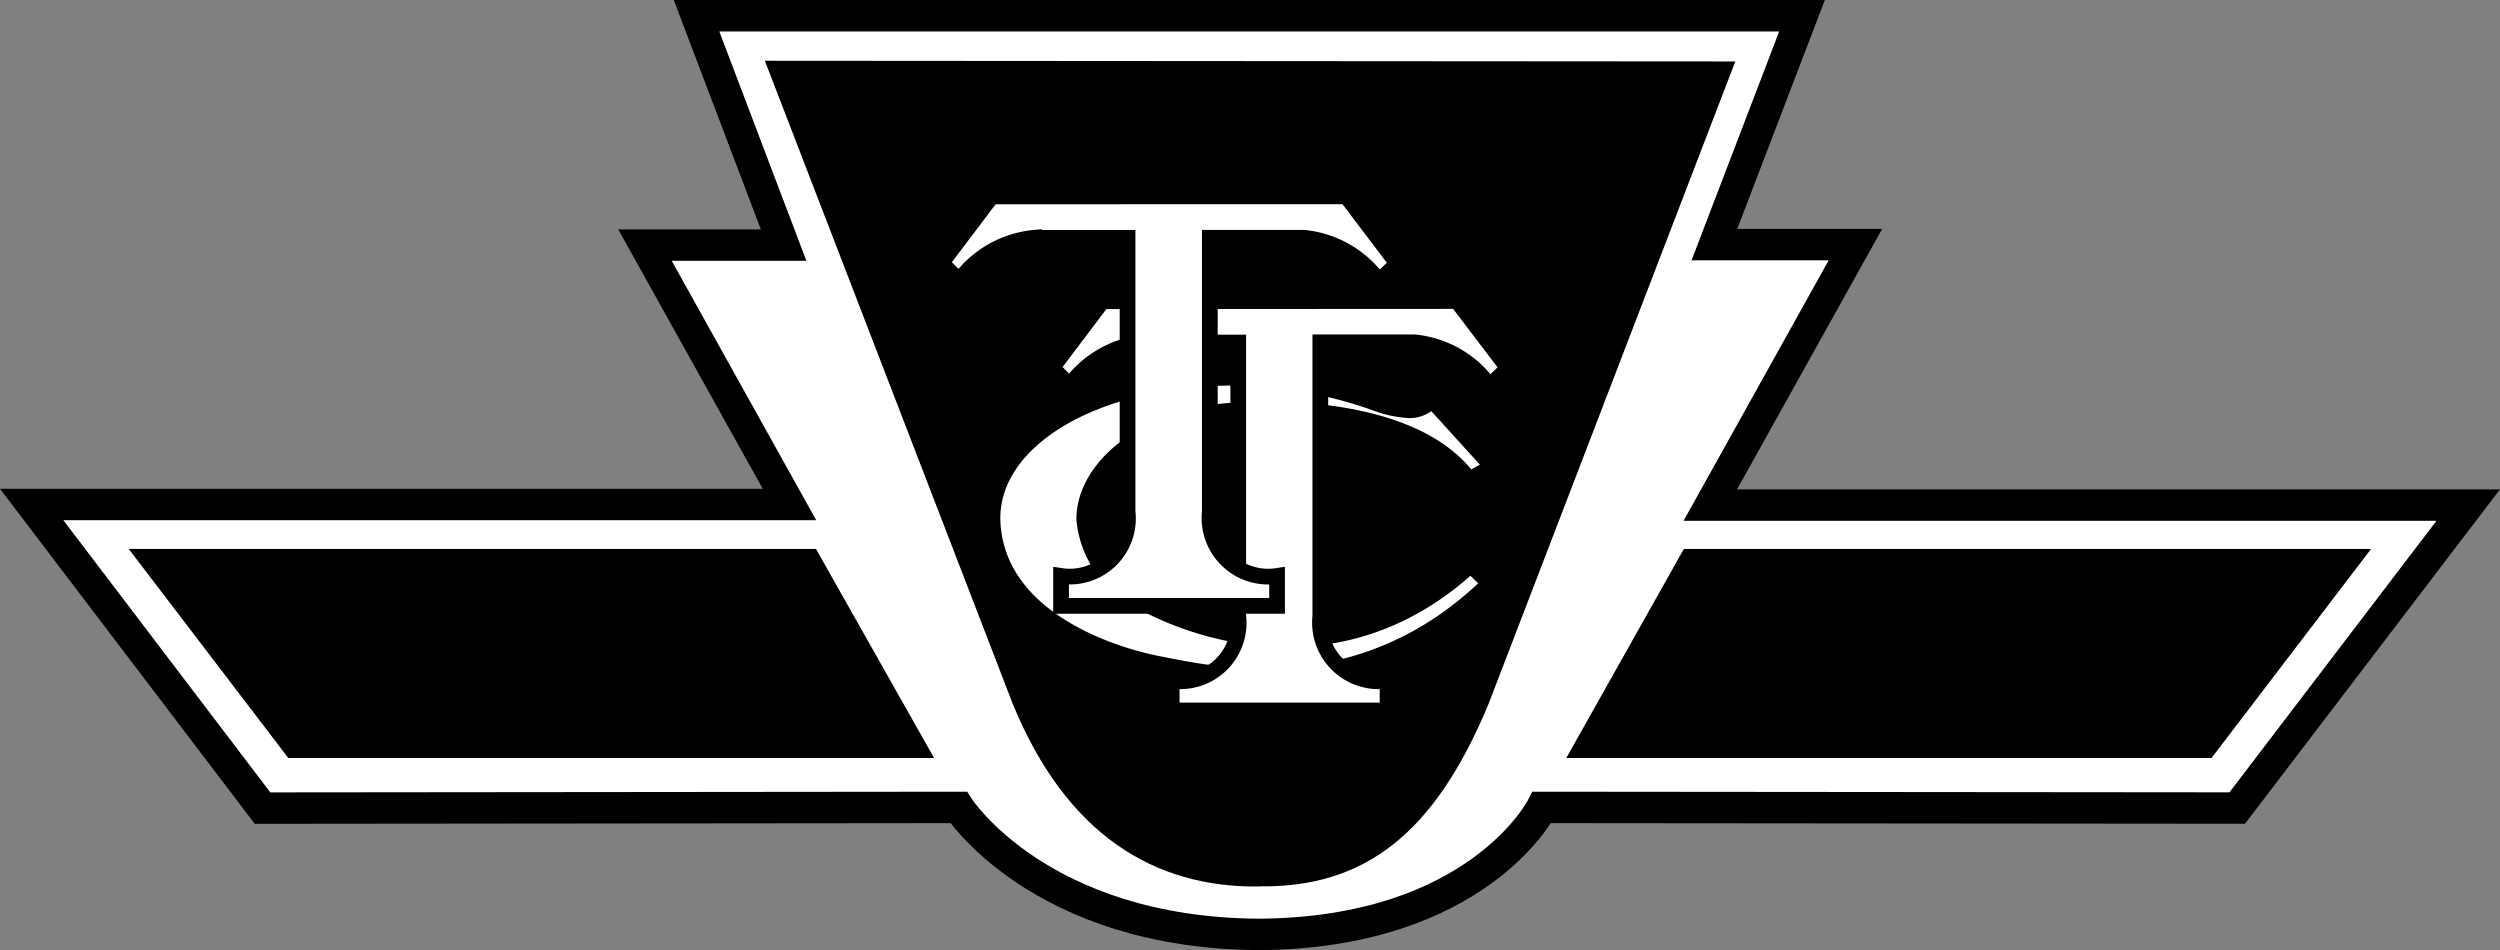 <svg xmlns="http://www.w3.org/2000/svg" width="79.575" height="30.24" viewBox="0 0 79.575 30.24">
  <rect x="0" y="0" width="79.575" height="30.24" fill="#808080" stroke="none"/>
  <g id="Group_3280" data-name="Group 3280" transform="translate(-7.502 -62.76)">
    <path id="Path_24434" data-name="Path 24434" d="M257.5,383.986l-4.62,8.292h24.125l-7.352,9.642L247.52,401.9s-2.03,4-9.011,4.042c-6.981-.044-9.554-4.042-9.554-4.042l-22.157.022-7.348-9.664h24.121l-4.6-8.257h4.413l-2.771-7.3H255.8l-2.789,7.286Z" transform="translate(-190.94 -313.44)" fill="#fff" stroke="#000" stroke-miterlimit="2.61" stroke-width="1" fill-rule="evenodd"/>
    <path id="Path_24435" data-name="Path 24435" d="M268.076,406.229c3.327.044,5.574-1.646,7.3-5.816l7.851-20.441-30.89-.022,7.89,20.467c1.708,4.17,4.514,5.86,7.846,5.816Z" transform="translate(-220.49 -315.256)" fill-rule="evenodd"/>
    <path id="Path_24436" data-name="Path 24436" d="M37.385,101.72l3.76,6.655H20.589L15.51,101.72Z" transform="translate(-3.911 -21.488)" fill-rule="evenodd"/>
    <path id="Path_24437" data-name="Path 24437" d="M122.942,101.72l-3.742,6.655h20.538l5.079-6.655Z" transform="translate(-61.843 -21.488)" fill-rule="evenodd"/>
    <path id="Path_24438" data-name="Path 24438" d="M276.647,403.847s5.357-.441,7.281,2.206l.737-.41-1.924-2.118a.953.953,0,0,1-.693.322,3.5,3.5,0,0,1-.993-.194,13.82,13.82,0,0,0-4.625-.843c-4.453,0-7.784,2.012-7.674,4.6.15,3.005,3.654,4.2,5.318,4.519s6.4,1.447,10.5-2.573l-.6-.583c-4.929,4.541-10.5,1.147-10.5,1.147a3.239,3.239,0,0,1-1.8-2.595C271.674,405.511,273.92,403.913,276.647,403.847Z" transform="translate(-229.661 -328.028)" fill="#fff" stroke="#000" stroke-miterlimit="2.61" stroke-width="0.5" fill-rule="evenodd"/>
    <path id="Path_24439" data-name="Path 24439" d="M285.951,397.28l1.624,2.136-.587.565a3.337,3.337,0,0,0-2.379-1.386H281.6v8.711a1.87,1.87,0,0,0,2.14,2.056v.949h-6.871v-.949a1.856,1.856,0,0,0,2.118-2.056V398.6h-2.983a3.354,3.354,0,0,0-2.379,1.364l-.56-.56,1.6-2.118Z" transform="translate(-232.072 -324.938)" fill="#fff" stroke="#000" stroke-miterlimit="2.61" stroke-width="0.5" fill-rule="evenodd"/>
    <path id="Path_24440" data-name="Path 24440" d="M277.966,389.73l1.62,2.14-.583.56a3.35,3.35,0,0,0-2.379-1.381h-3.005v8.711a1.866,1.866,0,0,0,2.14,2.052v.953h-6.875v-.953A1.851,1.851,0,0,0,271,399.761v-8.711h-2.979a3.342,3.342,0,0,0-2.379,1.364l-.565-.565,1.6-2.118Z" transform="translate(-227.608 -320.72)" fill="#fff" stroke="#000" stroke-miterlimit="2.61" stroke-width="0.5" fill-rule="evenodd"/>
  </g>
</svg>
